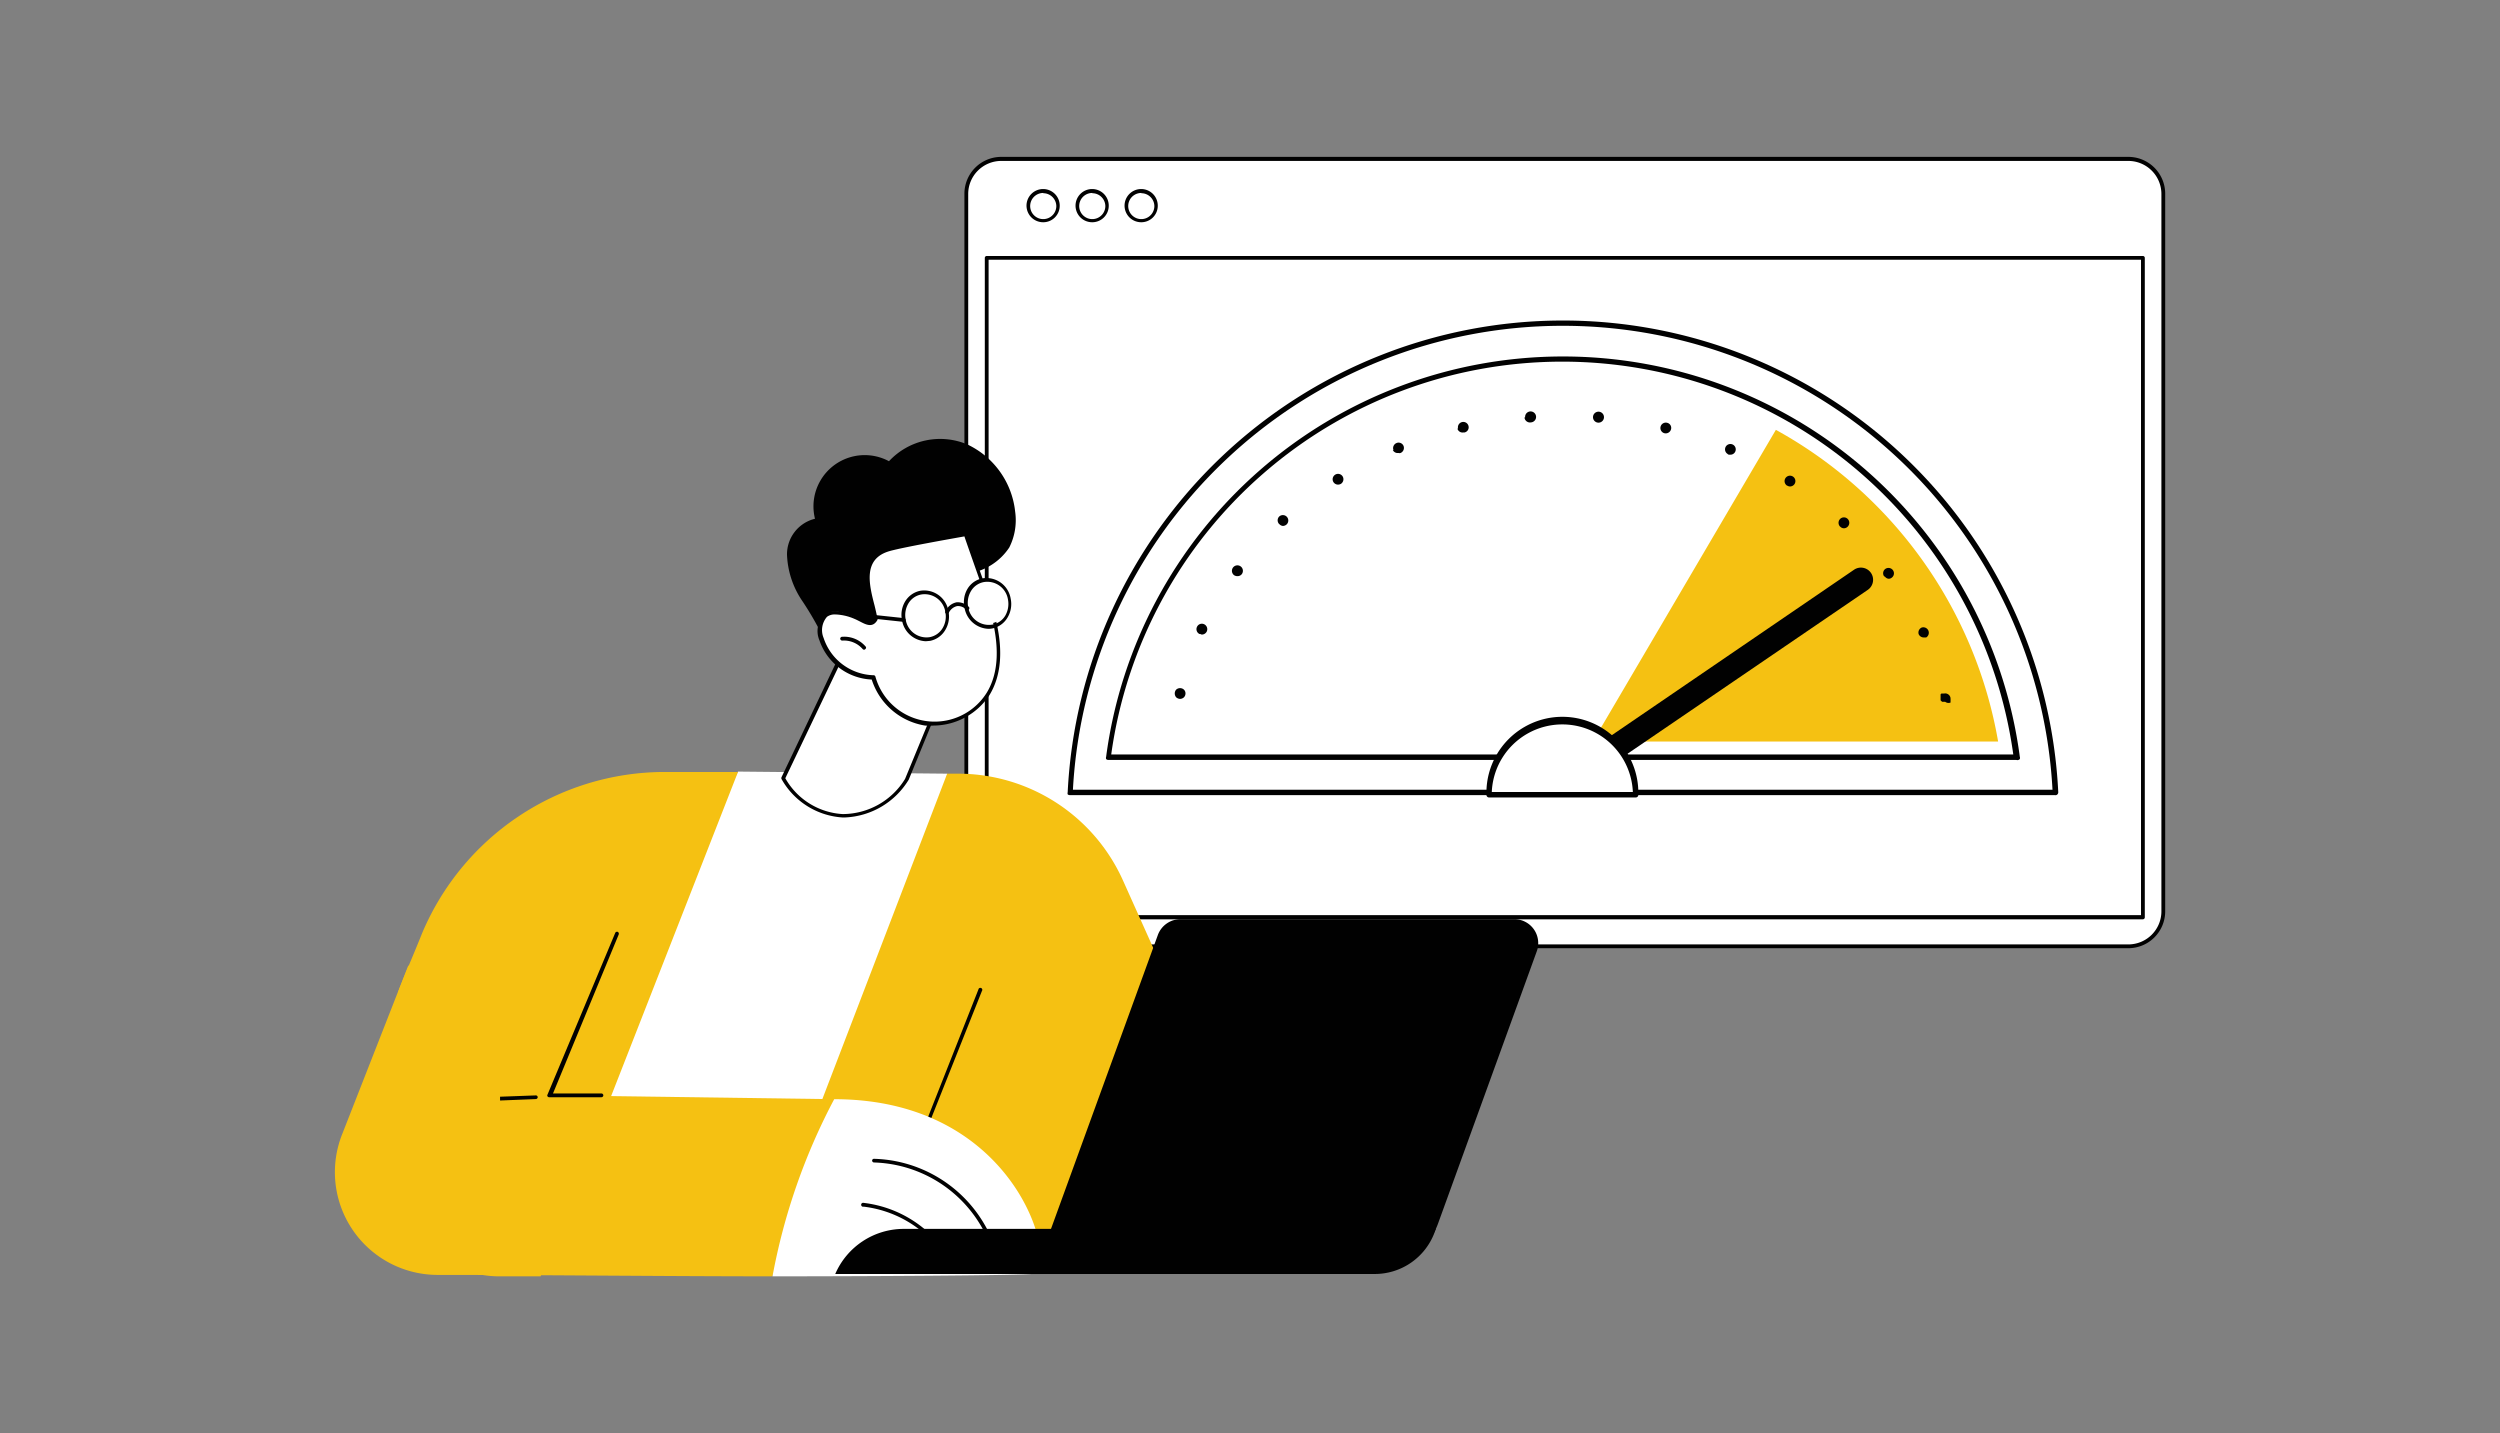 <svg xmlns="http://www.w3.org/2000/svg" viewBox="0 0 191.23 109.65"><rect x="0" y="0" width="191.23" height="109.65" fill="#808080" stroke="none"/><defs><style>.cls-1{fill:#fff;}.cls-2{fill:#010101;}.cls-3{fill:#f5c112;}.cls-4{fill:none;}</style></defs><g id="Camada_2" data-name="Camada 2"><g id="Camada_1-2" data-name="Camada 1"><rect class="cls-1" x="73.91" y="12.16" width="91.56" height="60.22" rx="2.54"/><path class="cls-2" d="M162.8,72.53H76.59a2.82,2.82,0,0,1-2.82-2.82V14.84A2.82,2.82,0,0,1,76.59,12H162.8a2.82,2.82,0,0,1,2.82,2.82V69.71A2.82,2.82,0,0,1,162.8,72.53ZM76.59,12.31a2.53,2.53,0,0,0-2.53,2.53V69.71a2.53,2.53,0,0,0,2.53,2.53H162.8a2.53,2.53,0,0,0,2.53-2.53V14.84a2.53,2.53,0,0,0-2.53-2.53Z"/><circle class="cls-1" cx="79.8" cy="15.76" r="1.12"/><path class="cls-2" d="M79.8,17a1.27,1.27,0,1,1,1.26-1.26A1.26,1.26,0,0,1,79.8,17Zm0-2.24a1,1,0,1,0,1,1A1,1,0,0,0,79.8,14.78Z"/><circle class="cls-1" cx="83.55" cy="15.76" r="1.12"/><path class="cls-2" d="M83.55,17a1.27,1.27,0,1,1,1.26-1.26A1.26,1.26,0,0,1,83.55,17Zm0-2.24a1,1,0,1,0,1,1A1,1,0,0,0,83.55,14.78Z"/><circle class="cls-1" cx="87.3" cy="15.76" r="1.12"/><path class="cls-2" d="M87.3,17a1.27,1.27,0,1,1,1.26-1.26A1.26,1.26,0,0,1,87.3,17Zm0-2.24a1,1,0,1,0,1,1A1,1,0,0,0,87.3,14.78Z"/><path class="cls-2" d="M163.91,70.32H75.48a.15.15,0,0,1-.15-.15V19.73a.15.15,0,0,1,.15-.15h88.43a.15.15,0,0,1,.15.15V70.17A.15.15,0,0,1,163.91,70.32ZM75.62,70h88.15V19.87H75.62Z"/><polygon class="cls-1" points="71.62 67.07 72.45 59.18 56.45 59.02 38.25 95.65 60.51 94.9 71.62 67.07"/><path class="cls-3" d="M57.78,97.43,72.45,59.18h.83A13.83,13.83,0,0,1,85.9,67.35L99.39,97.43Z"/><path class="cls-2" d="M68.44,92.29h0a.15.15,0,0,1-.08-.19l6.48-16.41a.15.15,0,1,1,.27.11L68.58,92.2A.16.16,0,0,1,68.44,92.29Z"/><path class="cls-3" d="M30.45,75.87a2,2,0,0,0,.12-.29c.32-.86,1-2.4,1.72-4.2a20.15,20.15,0,0,1,18.4-12.33c3.19,0,5.71,0,5.76,0L41.35,97.63H38.19a7.88,7.88,0,0,1-7.88-7.88Z"/><path class="cls-3" d="M42.08,83.78l6.26-15.3-17.12,5.4L26.16,86.79a7.86,7.86,0,0,0,7.27,10.73c8,0,18.06.11,25.66.11a47.28,47.28,0,0,1,4.72-13.55Z"/><path class="cls-2" d="M46,83.93h-4a.15.15,0,0,1-.12-.07.12.12,0,0,1,0-.13l5.18-12.37a.15.15,0,0,1,.19-.08.16.16,0,0,1,.08.19L42.3,83.64H46a.15.15,0,0,1,.15.14A.15.15,0,0,1,46,83.93Z"/><path class="cls-1" d="M63.81,84.08a47.28,47.28,0,0,0-4.72,13.55c6.24,0,19.44-.06,20-.2C81,97,78,84.08,63.81,84.08Z"/><path class="cls-2" d="M38.25,84.18v-.29l2.73-.1a.14.14,0,0,1,.15.13.15.15,0,0,1-.14.15Z"/><path class="cls-2" d="M76.38,97.16a.14.14,0,0,1-.14-.12,9.83,9.83,0,0,0-9.39-8.12.15.15,0,0,1-.14-.15.14.14,0,0,1,.15-.13A10.08,10.08,0,0,1,76.52,97a.15.15,0,0,1-.12.17Z"/><path class="cls-2" d="M72.78,96.87a.13.13,0,0,1-.13-.08,8.64,8.64,0,0,0-6.59-4.49.15.15,0,1,1,0-.29,8.9,8.9,0,0,1,6.81,4.65.14.14,0,0,1-.06.19Z"/><path class="cls-2" d="M104.83,97.2H79.23l9.34-25.69a1.85,1.85,0,0,1,1.73-1.2h25.53a1.83,1.83,0,0,1,1.72,2.46L110,93.59A5.48,5.48,0,0,1,104.83,97.2Z"/><path class="cls-2" d="M69.13,94h40.7l-.1.28a4.88,4.88,0,0,1-4.56,3.17H63.89A5.71,5.71,0,0,1,69.13,94Z"/><path class="cls-1" d="M69.36,59.61l2-4.88s1-8.45-7.05-4.5l-4.41,9.28C62.05,63.08,66.63,63.56,69.36,59.61Z"/><path class="cls-2" d="M64.62,62.53h-.17a5.77,5.77,0,0,1-4.67-2.94.17.17,0,0,1,0-.14l4.41-9.27s0-.05.06-.07c2.49-1.22,4.39-1.39,5.65-.51,2,1.43,1.63,5,1.61,5.16v0l-2,4.88s0,0,0,0A6,6,0,0,1,64.62,62.53Zm-4.55-3a5.39,5.39,0,0,0,4.39,2.74,5.61,5.61,0,0,0,4.77-2.69l2-4.85c0-.28.32-3.6-1.48-4.87-1.16-.82-2.95-.65-5.31.51Zm9.29.11Z"/><path class="cls-2" d="M61.39,46a6.73,6.73,0,0,1-1.19-3.56,2.8,2.8,0,0,1,2.14-2.76A3.92,3.92,0,0,1,68,35.28,5.34,5.34,0,0,1,74,34a6.43,6.43,0,0,1,3.65,5.13,4.63,4.63,0,0,1-.45,2.75,4.53,4.53,0,0,1-3.26,2,3.38,3.38,0,0,0-2.09.71,3.29,3.29,0,0,0-.57,1.26,6.07,6.07,0,0,1-3.25,3.56c-1.23.54-3.36.87-4.58.09-.47-.3-.56-.88-.79-1.36A24,24,0,0,0,61.39,46Z"/><path class="cls-1" d="M75.91,46.79c.6,2.07.82,4.43-.31,6.26a4.85,4.85,0,0,1-8.81-1.26,4.31,4.31,0,0,1-4-2.95A1.66,1.66,0,0,1,63.18,47c.61-.45,1.45-.1,2.15.2s1.22.81,1.59.15c-.26-1.67-1.55-4.5.9-5.33.91-.31,6-1.19,6-1.19S75.58,45.67,75.91,46.79Z"/><path class="cls-2" d="M71.42,55.5a4.89,4.89,0,0,1-.66,0,5.14,5.14,0,0,1-4.08-3.52,4.43,4.43,0,0,1-4-3,1.8,1.8,0,0,1,.4-2c.68-.49,1.57-.12,2.29.18.17.07.32.15.46.22.53.28.74.35.93,0,0-.29-.13-.62-.21-1-.38-1.59-.91-3.76,1.22-4.47.91-.31,5.82-1.17,6-1.2a.15.15,0,0,1,.16.09c.07.2,1.75,4.84,2.08,6h0c.76,2.63.65,4.78-.33,6.38A5.16,5.16,0,0,1,71.42,55.5ZM63.87,47a1,1,0,0,0-.61.18A1.55,1.55,0,0,0,63,48.8a4.14,4.14,0,0,0,3.82,2.85.14.14,0,0,1,.14.1A4.7,4.7,0,0,0,75.47,53c.94-1.53,1-3.6.3-6.15-.29-1-1.76-5.08-2-5.82-.77.14-5.06.89-5.87,1.17-1.87.63-1.43,2.49-1,4.13.09.37.17.72.22,1a.14.14,0,0,1,0,.09c-.36.63-.86.37-1.34.12-.14-.07-.29-.15-.44-.21A4,4,0,0,0,63.87,47Z"/><path class="cls-2" d="M66.1,49.7a.16.16,0,0,1-.11-.05A1.9,1.9,0,0,0,64.42,49a.16.16,0,0,1-.15-.13.15.15,0,0,1,.13-.16,2.16,2.16,0,0,1,1.8.73.13.13,0,0,1,0,.2A.18.18,0,0,1,66.1,49.7Z"/><path class="cls-1" d="M73.92,46.48a1.68,1.68,0,1,0,1.29-2.1A1.75,1.75,0,0,0,73.92,46.48Z"/><path class="cls-2" d="M75.61,48.1a1.93,1.93,0,0,1-1.83-1.6A2,2,0,0,1,74,45.05a1.71,1.71,0,0,1,1.15-.81,1.88,1.88,0,0,1,2.16,1.56,2,2,0,0,1-.25,1.45,1.75,1.75,0,0,1-1.15.82A1.84,1.84,0,0,1,75.61,48.1Zm-1.55-1.65a1.6,1.6,0,0,0,1.83,1.33,1.46,1.46,0,0,0,1-.68,1.8,1.8,0,0,0,.21-1.25,1.6,1.6,0,0,0-1.82-1.33,1.45,1.45,0,0,0-1,.68A1.75,1.75,0,0,0,74.06,46.45Z"/><path class="cls-2" d="M70.82,49.05A1.92,1.92,0,0,1,69,47.46,2,2,0,0,1,69.24,46a1.75,1.75,0,0,1,1.15-.81,1.88,1.88,0,0,1,2.16,1.56,2,2,0,0,1-.25,1.45,1.75,1.75,0,0,1-1.15.82ZM69.28,47.4a1.61,1.61,0,0,0,1.82,1.34,1.46,1.46,0,0,0,1-.69,1.72,1.72,0,0,0,.21-1.24,1.6,1.6,0,0,0-1.82-1.34,1.45,1.45,0,0,0-1,.68A1.75,1.75,0,0,0,69.28,47.4Z"/><path class="cls-2" d="M72.41,46.92l-.07,0a.15.15,0,0,1,0-.2,1.18,1.18,0,0,1,.84-.65,1.21,1.21,0,0,1,.89.32.15.15,0,1,1-.2.21.84.84,0,0,0-.65-.24.93.93,0,0,0-.64.51A.12.12,0,0,1,72.41,46.92Z"/><path class="cls-2" d="M69.14,47.57h0l-3-.32a.15.15,0,0,1,0-.29l3,.32a.15.15,0,0,1,.13.16A.14.14,0,0,1,69.14,47.57Z"/><path class="cls-1" d="M157.18,60.61a37.73,37.73,0,0,0-75.36,0Z"/><path class="cls-2" d="M157.18,60.82H81.82a.22.22,0,0,1-.15-.06.28.28,0,0,1,0-.16,37.93,37.93,0,0,1,75.77,0,.23.23,0,0,1-.06.16A.2.2,0,0,1,157.18,60.82ZM82,60.41H157a37.52,37.52,0,0,0-74.93,0Z"/><path class="cls-1" d="M84.77,57.92h69.47a35,35,0,0,0-69.47,0Z"/><path class="cls-2" d="M154.24,58.13H84.77a.24.24,0,0,1-.16-.07.26.26,0,0,1,0-.17,35.25,35.25,0,0,1,69.89,0,.26.26,0,0,1,0,.17A.24.24,0,0,1,154.24,58.13ZM85,57.71h69a34.83,34.83,0,0,0-69,0Z"/><path class="cls-3" d="M135.84,32.88l-14,23.84h31A33.79,33.79,0,0,0,135.84,32.88Z"/><path class="cls-2" d="M148.79,53.68h-.08l-.08,0-.07,0-.06-.05-.06-.06,0-.07,0-.08s0-.05,0-.08,0,0,0-.08l0-.08,0-.07.06-.06.06,0,.07,0,.08,0a.4.4,0,0,1,.37.11.38.38,0,0,1,.12.29.19.19,0,0,1,0,.08.24.24,0,0,1,0,.08.25.25,0,0,1,0,.07l0,.06A.41.41,0,0,1,148.79,53.68Z"/><path class="cls-2" d="M146.76,48.5h0A.42.42,0,0,1,147,48a.42.42,0,0,1,.34.76l-.17,0A.42.42,0,0,1,146.76,48.5Zm-55,0a.41.41,0,0,1-.2-.55.41.41,0,0,1,.55-.2.42.42,0,0,1,.2.55.42.42,0,0,1-.38.24A.47.47,0,0,1,91.8,48.49Zm52.37-4.4a.41.41,0,0,1,.08-.58.42.42,0,0,1,.58.09h0a.41.41,0,0,1-.09.58.37.37,0,0,1-.24.08A.4.4,0,0,1,144.17,44.09ZM94.4,44A.42.42,0,1,1,95,43.9a.4.4,0,0,1-.33.17A.46.46,0,0,1,94.4,44Zm46.35-3.72a.42.42,0,0,1,0-.58.41.41,0,0,1,.59,0,.42.42,0,0,1,0,.58.41.41,0,0,1-.3.13A.39.39,0,0,1,140.75,40.27Zm-42.9-.19a.41.41,0,0,1,0-.58h0a.41.41,0,1,1,.56.61.43.43,0,0,1-.28.11A.41.41,0,0,1,97.85,40.08Zm38.85-2.94a.41.41,0,0,1-.13-.57.41.41,0,0,1,.7.44.41.41,0,0,1-.35.19A.4.4,0,0,1,136.7,37.14ZM102,36.88a.41.41,0,0,1,.7-.44.42.42,0,0,1-.13.57.46.46,0,0,1-.22.06A.42.42,0,0,1,102,36.88Zm30.2-2.13a.41.41,0,1,1,.54-.22.4.4,0,0,1-.38.25A.45.45,0,0,1,132.15,34.75Zm-25.61-.32a.42.42,0,0,1,.23-.54.41.41,0,0,1,.54.22.42.42,0,0,1-.23.54.29.29,0,0,1-.16,0A.42.42,0,0,1,106.54,34.43Zm20.73-1.29a.41.41,0,1,1,.2-.8.4.4,0,0,1,.3.5.42.42,0,0,1-.4.31Zm-15.79-.36a.41.41,0,1,1,.8-.19.4.4,0,0,1-.31.49h-.09A.4.4,0,0,1,111.48,32.78Zm10.72-.45a.42.42,0,1,1,.44-.38.42.42,0,0,1-.44.38Zm-5.59-.4a.42.42,0,1,1,.44.38h0A.42.42,0,0,1,116.61,31.93Z"/><path class="cls-2" d="M90.27,53.46a.47.47,0,0,1-.3-.12.46.46,0,0,1-.11-.3.44.44,0,0,1,.11-.29.44.44,0,0,1,.59,0,.4.4,0,0,1,.12.29.42.42,0,0,1-.12.3A.45.45,0,0,1,90.27,53.46Z"/><path class="cls-2" d="M119.5,60.88a.91.91,0,0,1-.76-.41.92.92,0,0,1,.24-1.29l22.84-15.6a.93.93,0,0,1,1.05,1.54L120,60.72A.92.92,0,0,1,119.5,60.88Z"/><path class="cls-1" d="M125.1,60.76s0-.1,0-.15a5.61,5.61,0,0,0-11.21,0v.15Z"/><path class="cls-2" d="M125.1,61H113.9a.2.2,0,0,1-.2-.2v-.05a.41.41,0,0,1,0-.11,5.81,5.81,0,0,1,11.62,0v.16A.2.2,0,0,1,125.1,61Zm-11-.42H124.9a5.4,5.4,0,0,0-10.79,0Z"/><rect class="cls-4" width="191.23" height="109.65"/></g></g></svg>